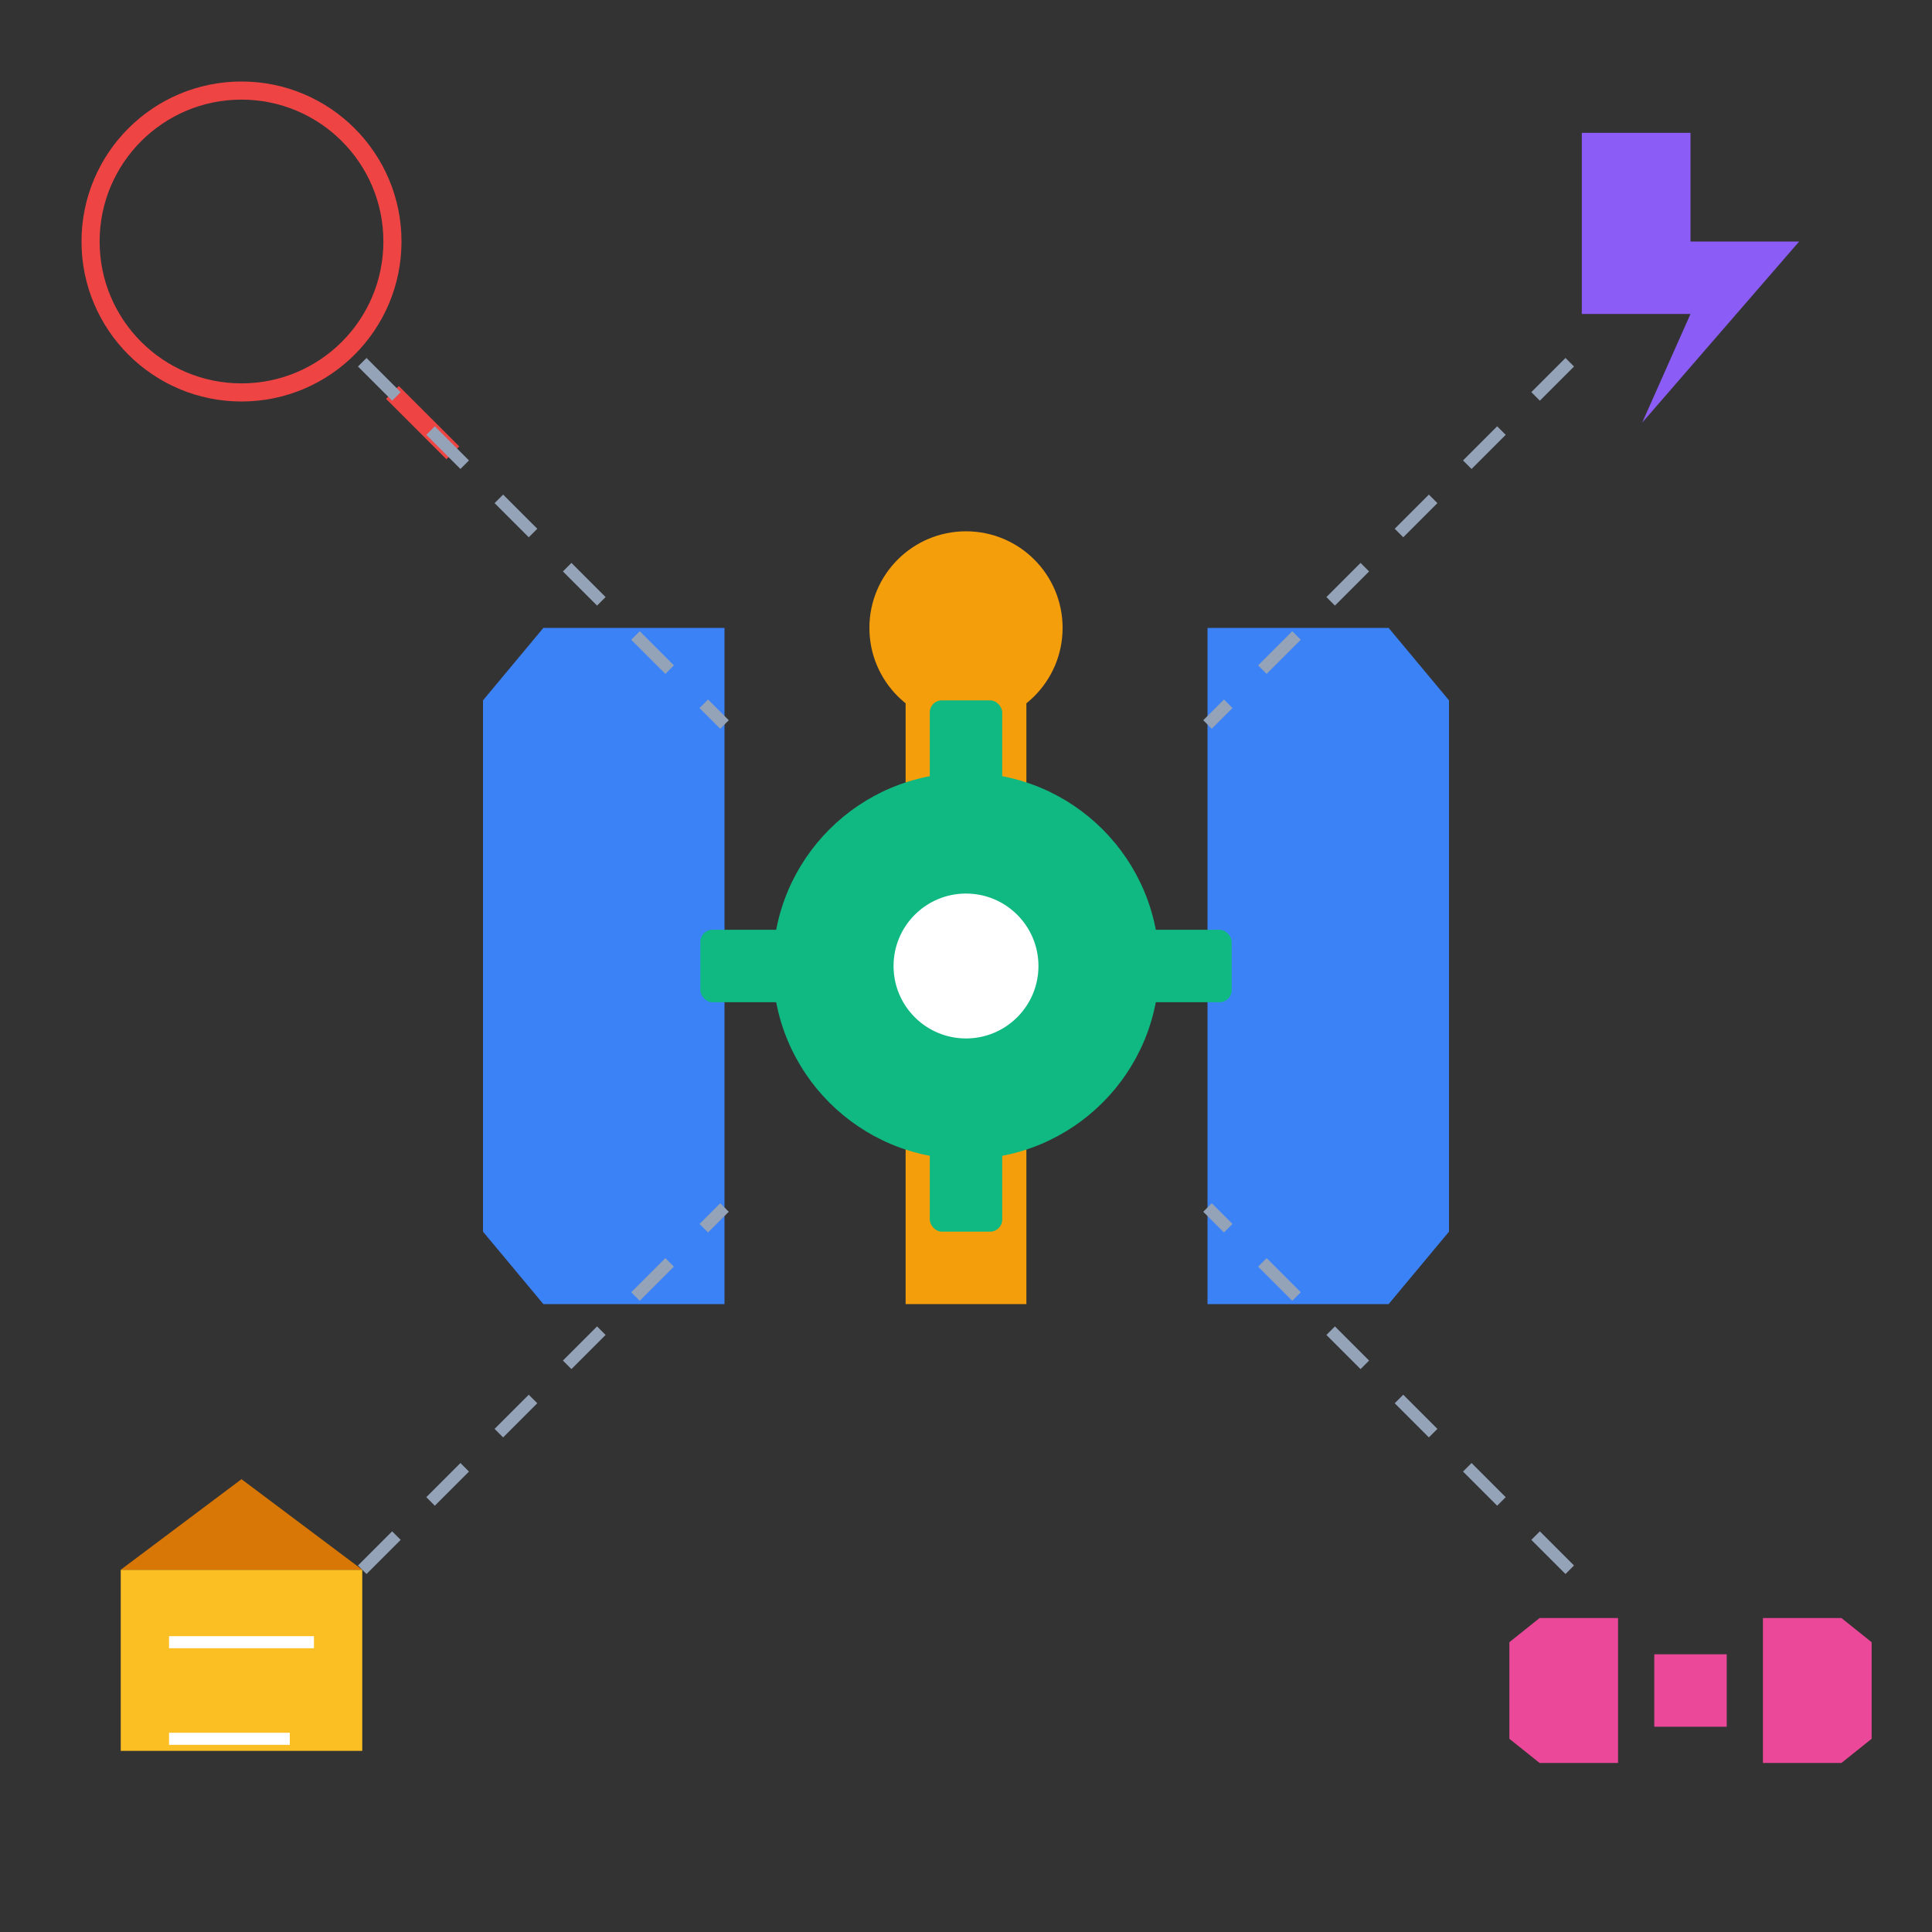 <svg xmlns="http://www.w3.org/2000/svg" width="160" height="160" viewBox="0 0 160 160">
  <rect x="0" y="0" width="160" height="160" fill="#333333" stroke="none"/>
  <!-- 中心工具图标 - 增大尺寸填充整个画布 -->
  <g transform="translate(80, 80)">
    <!-- 工具集合图标 - 增大尺寸 -->
    <g>
      <!-- 代码符号 -->
      <path d="M-35,-28 L-20,-28 L-20,28 L-35,28 L-40,22 L-40,-22 Z" fill="#3b82f6"/>
      <path d="M35,-28 L20,-28 L20,28 L35,28 L40,22 L40,-22 Z" fill="#3b82f6"/>
      
      <!-- 中心工具 -->
      <g transform="translate(0, 0)">
        <!-- 十字螺丝刀 -->
        <rect x="-5" y="-28" width="10" height="56" fill="#f59e0b"/>
        <circle cx="0" cy="-28" r="8" fill="#f59e0b"/>
        <!-- 齿轮 -->
        <circle cx="0" cy="0" r="16" fill="#10b981"/>
        <circle cx="0" cy="0" r="6" fill="white"/>
        <!-- 齿轮齿 -->
        <g>
          <rect x="-3" y="-22" width="6" height="8" rx="1" fill="#10b981"/>
          <rect x="-3" y="14" width="6" height="8" rx="1" fill="#10b981"/>
          <rect x="-22" y="-3" width="8" height="6" rx="1" fill="#10b981"/>
          <rect x="14" y="-3" width="8" height="6" rx="1" fill="#10b981"/>
        </g>
      </g>
    </g>
  </g>
  
  <!-- 环绕工具图标 - 增大尺寸并移至边缘 -->
  <g transform="translate(80, 80)">
    <!-- 左上：放大镜 -->
    <g transform="translate(-60, -60) scale(0.5)">
      <circle cx="0" cy="0" r="25" stroke="#ef4444" stroke-width="3" fill="none"/>
      <line x1="25" y1="25" x2="35" y2="35" stroke="#ef4444" stroke-width="3"/>
    </g>
    <!-- 右上：闪电 -->
    <g transform="translate(60, -60) scale(0.5)">
      <path d="M-18,-18 L0,-18 L0,0 L18,0 L-8,30 L0,12 L-18,12 Z" fill="#8b5cf6"/>
    </g>
    <!-- 左下：文档 -->
    <g transform="translate(-60, 60) scale(0.5)">
      <rect x="-20" y="-20" width="40" height="30" fill="#fbbf24"/>
      <path d="M-20,-20 L0,-35 L20,-20" fill="#d97706"/>
      <line x1="-12" y1="-8" x2="12" y2="-8" stroke="white" stroke-width="2"/>
      <line x1="-12" y1="8" x2="8" y2="8" stroke="white" stroke-width="2"/>
    </g>
    <!-- 右下：代码 -->
    <g transform="translate(60, 60) scale(0.5)">
      <path d="M-25,-12 L-12,-12 L-12,12 L-25,12 L-30,8 L-30,-8 Z" fill="#ec4899"/>
      <path d="M25,-12 L12,-12 L12,12 L25,12 L30,8 L30,-8 Z" fill="#ec4899"/>
      <rect x="-6" y="-6" width="12" height="12" fill="#ec4899"/>
    </g>
  </g>
  
  <!-- 连接线条 -->
  <g transform="translate(80, 80)">
    <line x1="-50" y1="-50" x2="-20" y2="-20" stroke="#94a3b8" stroke-width="1" stroke-dasharray="4"/>
    <line x1="50" y1="-50" x2="20" y2="-20" stroke="#94a3b8" stroke-width="1" stroke-dasharray="4"/>
    <line x1="-50" y1="50" x2="-20" y2="20" stroke="#94a3b8" stroke-width="1" stroke-dasharray="4"/>
    <line x1="50" y1="50" x2="20" y2="20" stroke="#94a3b8" stroke-width="1" stroke-dasharray="4"/>
  </g>
  

</svg>